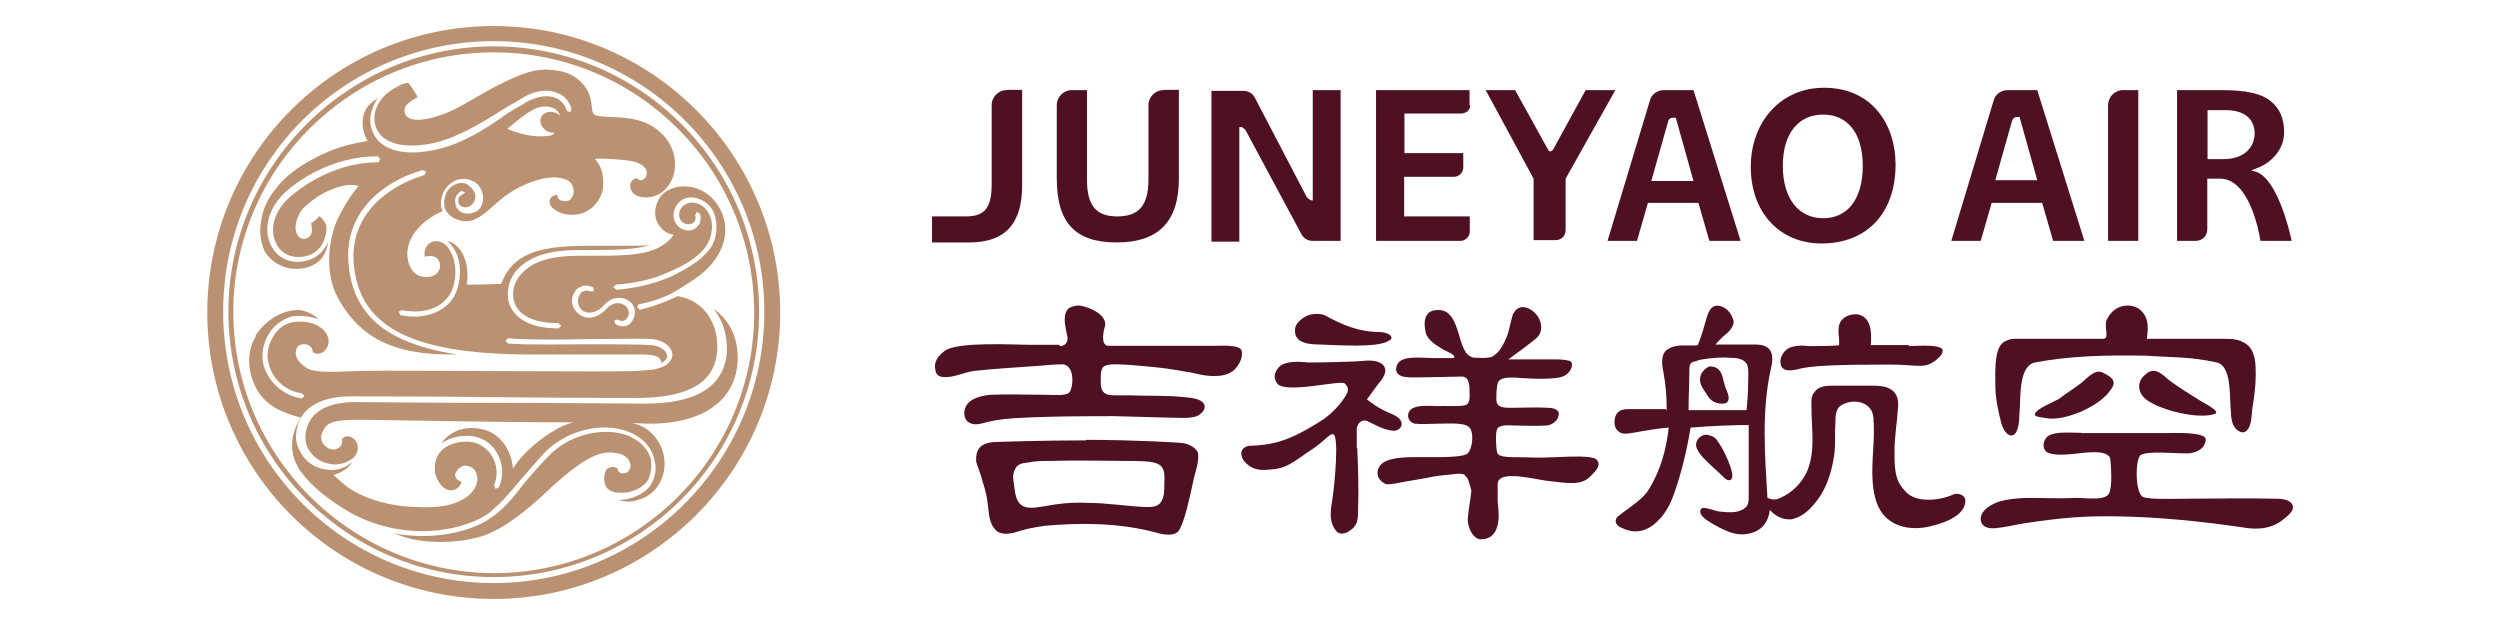 <?xml version="1.0" encoding="UTF-8"?>
<svg id="b" data-name="レイヤー_2" xmlns="http://www.w3.org/2000/svg" width="96" height="24" viewBox="0 0 96 24">
  <g id="c" data-name="レイヤー_1">
    <g>
      <rect width="96" height="24" fill="none"/>
      <g>
        <path d="M23.68,11.13l-.13-.1.1-.1c.74-.06,1.42-.19,2.04-.49.78-.32,1.29-.71,1.49-1.1.23-.42.19-.91.03-1.16-.16-.29-.52-.49-.84-.36-.23.1-.36.36-.26.58.06.16.26.26.45.19.06-.03.1-.06.13-.13.03-.06.03-.13,0-.19l.06-.13.13.06c.03.13.03.23,0,.36-.06.1-.13.19-.26.26-.26.1-.58-.03-.71-.32-.13-.32.03-.71.36-.87.42-.16.91.1,1.1.45.16.29.23.87-.03,1.36-.26.42-.78.81-1.62,1.2-.61.26-1.29.42-2.04.49M23.2,11.71c.26-.29.65-.36.94-.16.26.16.32.52.13.78-.13.23-.45.26-.65.1l-.03-.13.13-.03c.13.1.29.06.36-.06.13-.16.06-.39-.1-.49-.23-.16-.52-.06-.68.13-.26.29-.68.49-1.04.23-.29-.19-.39-.58-.19-.87.06-.13.19-.19.32-.23s.26,0,.39.06l.03.13-.13.03c-.06-.03-.16-.06-.23-.03-.1.03-.16.06-.19.16-.13.19-.06.49.13.61.29.16.61,0,.81-.23M21.1,5.21c-.36.06-.94.03-1.62-.26.45-.39.94-.78,1.26-.84.29-.06.68,0,.78.36h0c-.03-.06-.1-.1-.16-.13-.23-.1-.49-.03-.58.16s.03.45.26.55c.1.03.16.06.26.03-.06.1-.13.13-.19.13M9.81,12.94c-.36.58-.29,1.39.03,1.97.42.81,1.29,1,1.71,1.13-.26.39-.55,1.13-.1,1.91.03.06.06.13.13.19.39.55,1.1,1.1,1.88,1.55,2.26,1.23,4.56.61,5.37-.03.49-.42.78-.78,1.13-1.2.29-.32.58-.68.97-1.1.91-.91,2.39-1.2,3.36-.71.58.29.78.71.84,1,.1.36.03.71-.16,1-.23.32-.74.55-1.23.55.23.06.49.1.74,0,.55-.13,1-.61,1.04-1.33.03-.81-.55-1.52-1.26-1.62h.19c2.26.16,3.85-.71,3.88-2.49,0-.91-.39-1.52-.94-1.91.39.45.55,1.1.52,1.68-.1,1.29-1.13,1.97-3.14,1.97-.39,0-3.11-.03-5.73-.03-2.36,0-4.76-.03-5.4-.03-.81,0-1.81.23-1.91,1.26-.03.26.06.52.23.71.19.26.52.39.81.42.32.03.65-.1.84-.29.13-.16.16-.36.1-.52h0c-.13-.26-.39-.36-.58-.16.06.23-.13.45-.42.39-.16-.03-.55-.29-.29-.74.16-.29.39-.39,1.39-.39.78,0,5.31.1,8.22.1-.29.06-.55.19-.71.29-.52.29-1.29.91-1.62,1.49-.06-.65-.42-1.29-1.07-1.49-.58-.16-1.1-.06-1.49.29-.06.06-.13.13-.19.23.23-.16.55-.29.91-.29.49-.03.94.19,1.2.61.26.42.29.91.1,1.36l-.13.06-.06-.13c.16-.39.13-.81-.1-1.16s-.61-.55-1.04-.52c-.45.03-.78.19-.97.45-.1.16-.16.32-.16.49v.23c.06.29.26.61.49.68.26.1.55-.16.52-.32-.16-.03-.26-.19-.23-.29.03-.1.16-.29.36-.32.19,0,.49.1.49.52,0,.23-.16.52-.45.71-.26.16-.68.42-1.88.36-1.23-.03-2.17-.42-2.62-.74-.19-.13-.42-.36-.58-.49.36-.1.61-.29.74-.52-.23.23-.58.36-.94.32-.36-.03-.71-.19-.94-.49-.19-.26-.32-.55-.29-.87.06-.94.84-1.46,2.1-1.46.65,0,3.07,0,5.4.03,2.62.03,5.34.03,5.73.03,1.88-.03,2.85-.61,2.94-1.81.06-.91-.39-1.91-1.52-2.1-.52.26-1.1.45-1.46.52l-.1-.1.06-.1c.32-.06.81-.19,1.26-.42.23-.13.42-.23.97-.61.84-.58,1.46-1.65.87-2.69-.52-.91-1.59-1-2.14-.55-.32.29-.39.78-.26,1.07.1.26.39.52.65.52-.06.1-.13.16-.19.23-.61.55-1.49.58-2.78.58h-.45c-.71,0-1.94,0-2.52.81-.26.32-.29.78-.13,1.1.23.45.81.68,1.65.68l.1.1-.1.1c-1.2,0-1.65-.45-1.84-.81-.19-.39-.13-.91.13-1.29.65-.91,1.97-.91,2.69-.91h.45c.91,0,1.55-.03,2.1-.19-.13.03-.74.03-1.59.03-1.81,0-3.59-.1-4.14,1.46-.68.03-1,.03-1.33.03.13-.71-.13-1.52-.74-1.68l.03.03c.32.29.61.91.36,1.78-.23.84-1.16,1.26-2.2,1.04l-.06-.13.13-.06c.94.19,1.75-.16,1.97-.91.19-.71,0-1.29-.29-1.59-.19-.16-.39-.19-.58-.1h0c-.23.13-.26.39-.23.55.19-.06.52-.06.58.26.06.32-.23.61-.74.49-.45-.13-.68-.84-.36-1.46.29-.55.81-.87,1.2-1.04-.1-.23-.06-.49.03-.71.1-.23.29-.39.52-.49.19-.06.39-.06.58.03.19.06.32.23.39.42.06.16.06.32,0,.49s-.19.29-.36.32c-.13.06-.26.03-.39,0-.13-.06-.23-.16-.26-.29-.03-.1-.03-.23,0-.32.06-.1.13-.19.23-.23l.13.06-.13.1c-.06.03-.1.06-.13.13v.16c.03.1.1.13.16.16s.16.03.23,0c.1-.03.19-.13.23-.23.03-.1.06-.23,0-.32-.06-.13-.16-.23-.29-.32-.13-.06-.29-.06-.42,0-.16.06-.32.19-.39.39-.06.16-.1.36-.03.55.13.36.68.61,1.13.42.58-.26.87-.81,1.71-1.23.97-.49,1.55-.42,1.84-.29.42.23.26.78,0,.81s-.39-.1-.36-.23c-.23-.03-.36.19-.29.36.06.16.42.45,1,.39.58-.06,1-.58,1.04-1.07.03-.52-.1-.84-.32-1.07.32-.03,1.04.03,1.26.06.49.06.74.26.74.49,0,.16-.19.39-.39.19-.23.06-.29.23-.23.42.1.32.58.39.94.26.32-.1.61-.45.71-.81.13-.52.03-1.2-.61-1.71-.61-.52-1.49-.49-2.04-.52-.61-.03-.42-.16-.55-.71-.1-.42-.49-.91-1.16-1.04-.68-.13-1.16-.06-2.14.42-.94.45-1.65.97-2.26,1.2s-1.1.32-1.39.19c-.26-.13-.19-.39-.13-.49.1-.1.26-.23.45-.32-.1-.19-.26-.42-.36-.55-.06,0-.16.03-.26.06l-.29.16c-.49.26-.97.91-.65,1.59.29.55,1.1.74,2.23.49.94-.23,1.91-.84,2.69-1.33.26-.16.52-.29.71-.42.45-.26.94-.32,1.29-.16.29.1.45.32.55.61l-.06.13-.13-.06c-.06-.23-.23-.42-.42-.49-.32-.13-.71-.06-1.13.16-.19.13-.45.26-.71.42-.74.55-1.71,1.16-2.69,1.39-1.23.29-2.14.06-2.46-.58-.26-.52-.1-1,.16-1.39-.13.1-.26.19-.36.29-.36.45-.23,1.07-.03,1.36-.52.1-1.07.19-1.75.52-.68.32-1.33.74-1.71,1.23-.42.49-.58.91-.65,1.42-.06.39.03.87.19,1.13.19.29.58.58,1.07.61.39.03.84-.1,1.07-.39.16-.19.23-.42.26-.65-.13.32-.39.58-.68.68-.61.23-1.2.03-1.49-.49-.36-.65-.13-1.52.58-2.14.36-.32,1.68-1.33,3.49-1.33l.1.1-.06.13c-1.75,0-3.01,1-3.36,1.29-.65.55-.87,1.29-.55,1.88.23.42.74.58,1.26.39.26-.1.49-.32.58-.65.06-.19.1-.42.03-.55-.06-.13-.16-.23-.23-.29-.1.1-.23.23-.32.26.03.23.06.39-.06.52-.1.1-.32.16-.45-.03-.19-.26-.06-.74.19-1.04.26-.26.65-.55,1.04-.71.39-.16.74-.26,1.1-.16-.36.42-.74,1.07-.91,1.52-.16.45-.45,1.71.1,2.75.68,1.26,1.75,2.17,4.17,2.2h.42c-.84-.13-1.52-.32-2.1-.58-1.29-.58-1.97-1.55-2.07-2.94-.16-1.97,1.36-3.14,2.85-3.56l.13.06-.06.13c-1.39.42-2.85,1.49-2.72,3.36.19,2.56,2.36,3.59,7.25,3.53h.03c1.71,0,3.24,0,3.62,0,.42,0,.91,0,.91.32.16-.06.23-.16.23-.26,0-.16-.23-.39-.61-.42-.49-.03-1.42-.03-2.39-.03-1.16,0-2.39.03-3.11-.03l-.1-.1.1-.1c.71.06,1.94.06,3.11.03,1,0,1.91-.03,2.39,0s.81.32.81.61c0,.1-.06.42-.68.55-.13.03-.36.03-.61.06-.71.06-9.41-.03-10.48,0-.71,0-1.88.13-2.26-.1-.36-.23-.52-.49-.39-.78.1-.23.61-.19.61.16.23.16.55,0,.61-.36v-.1c-.03-.19-.13-.36-.32-.49-.32-.23-.78-.26-1.1-.19-.29.06-.55.26-.71.55-.19.29-.26.68-.19.97.13.65.68,1.13,1.29,1.2l.1.1-.1.1c-.71-.1-1.33-.65-1.49-1.36-.06-.36,0-.78.23-1.13.19-.32.52-.55.84-.65.29-.06.71-.03,1.07.1-.19-.19-.49-.32-.74-.36-.68,0-1.29.39-1.68.97M18.96,19.8c-.61.52-2.14,1-3.85.68.29.1.55.19.74.23,1,.19,1.94.1,2.69-.13.84-.29,1.71-1,2.43-1.68.84-.78,1.65-1.46,2.33-1.52.52-.03.84.13.91.45.03.45-.52.42-.49.16-.16-.1-.32-.06-.42.03-.13.16-.13.52,0,.71.13.16.36.19.49.19.42.03.87-.16,1.07-.45.1-.16.19-.49.13-.84-.06-.23-.23-.58-.74-.84-.78-.39-2.2-.26-3.14.68-.42.42-.68.74-.97,1.07-.36.49-.68.87-1.16,1.26M18.96,1c-6.08,0-11,4.92-11,11s4.92,11,11,11,11-4.95,11-11S25.04,1,18.96,1M18.96,22.39c-5.73,0-10.39-4.66-10.39-10.42S13.23,1.58,18.96,1.58s10.39,4.66,10.39,10.39-4.66,10.42-10.39,10.42M18.96,1.78c-5.6,0-10.19,4.59-10.19,10.19s4.56,10.19,10.19,10.19,10.19-4.56,10.19-10.19S24.59,1.78,18.96,1.78M8.96,11.97c0-5.5,4.5-9.96,10-9.96s10,4.46,10,10-4.5,10-10,10c-5.5-.03-10-4.5-10-10.03" fill="#bb9271"/>
        <path d="M82.44,14.33c.32-.23.58.03.84.26.39.29.81.55,1.23.81.03.03.78.39.55.49-.61.23-2.1-.13-2.65-.55-.36-.29-.36-.74.03-1" fill="#4f1024"/>
        <path d="M64,15.75c0-.55-.03-.94-.13-1.49-.06-.26-.1-.68.16-.84.32-.23.78-.13,1.16-.16.36-.84.32-1.46.71-1.52.16-.03.52.1.65.52.1.23-.19.52-.29.58-.19.16-.32.32-.39.39h1.55c.65,0,.71.42.58.94-.36,1.62-.23,3.3-.13,4.95.16.06.29.1.49,0,.45-.19.84-.58,1.04-1.04.32-.78.16-1.59.16-2.43,0-.23-.03-.45.13-.61.16-.23.49-.23.74-.23h1.42c.29,0,.65,0,.87.23.16.16.19.42.16.65-.03.52-.13,1.07-.13,1.59-.03,1.13.19,1.33.42,1.59.39.45,1.29.36,1.81.13.19-.1.49,0,.49.23,0,.55-.78.84-1.2.94-.74.23-1.65.13-2.07-.58-.19-.32-.26-.71-.29-1.07-.06-.87.1-1.59.03-2.46-.03-.61-.71-.78-1.2-.52-.26.13-.26.45-.26.71-.03.36,0,.74-.03,1.1-.1.78-.32,1.49-.84,2.07-.23.26-.49.45-.81.52-.32.03-.61-.1-.84-.36-.06.55-.42.94-1.1.94-.36,0-.78-.23-1.07-.39-.16-.1-.58-.32-.49-.55.03-.13.26-.06.36-.03.16.03.29.1.45.1.29.03.68.06.91-.16.1-.06.13-.23.13-.36v-2.81c-.49,0-1.42.03-2.23.1-.16.94-.36,1.75-.61,2.46-.16.49-.39.94-.84,1.29-.36.26-.74.32-1.2.1-.26-.1-.29-.32-.13-.45.45-.36.97-.65,1.2-1.07.45-.74.65-1.55.74-2.33-.74.06-1.23.19-1.59.23-.26.03-.45-.1-.49-.36-.03-.39.16-.58.49-.58h1.49v.06ZM64.84,15.75h2.23c.03-.36.06-.71.06-1.07,0-.19.03-.45-.03-.65-.1-.26-.42-.29-.65-.29-.29-.03-.58,0-.87.03-.16.03-.32.03-.45.1-.26.03-.26.16-.26.42,0,.45-.03.94-.03,1.46M73.31,13.29c.23,0,1.33-.1,1.29.19,0,.16-.26.36-.36.42-.39.26-.68.1-1.65.1-1.94,0-3.11.03-3.59.19-.19.03-.52.1-.61-.16-.1-.32.16-.65.42-.71.23-.06.42-.06.65-.03.29,0,.84,0,1.16-.03.03-.29-.1-.65.06-.91s.52-.32.74-.26c.45.16.45.71.42,1.16h1.46v.03ZM66.03,14.23c.13.16.13.36.19.52.03.16.16.36.16.52s-.06.23-.26.23c-.23,0-.45-.1-.58-.36-.1-.16-.26-.32-.26-.58,0-.23.19-.42.36-.49.19,0,.32.06.39.16M65.94,16.92c.1.13.19.29.26.42.06.13.55,1.1.19,1.1-.13,0-.23-.16-.32-.23-.13-.13-.26-.23-.39-.36-.19-.19-.58-.52-.55-.81.03-.23.29-.42.52-.32.13.03.23.1.29.19" fill="#4f1024"/>
        <path d="M82.05,11.81c.19.1.32.26.39.49.06.26.03.45,0,.71h2.98c.36,0,.65.03.91.26.29.29.29.74.29,1.13,0,.42-.06.84-.13,1.29-.03.26-.03.58-.16.78-.16.23-.36.13-.52-.06-.16-.23-.13-.55-.16-.81-.03-.42.03-1.55-.52-1.68-1.04-.23-1.71-.19-2.69-.26-1.52-.03-2.94,0-4.3.26-.61.13-.55,1.29-.58,1.78-.03.29,0,.52-.1.81-.13.36-.45.26-.61-.26-.13-.52-.23-.97-.23-1.49,0-.49-.03-1.13.19-1.49.13-.19.39-.26.55-.26h3.4c.26,0,.03-.42.13-.71.23-.52.74-.68,1.16-.49" fill="#4f1024"/>
        <path d="M80.08,14.56c.23-.19.45-.39.71-.23.39.19.49.36.23.68-.29.39-.71.61-1.13.81-.42.16-.91.32-1.36.23-.13-.03-.42-.03-.39-.16.06-.19.65-.42.94-.58.32-.26.68-.45,1-.74" fill="#4f1024"/>
        <path d="M79.91,16.63h3.2c.39,0,1.62-.06,1.59.26-.03.39-.45.52-.71.52-.58,0-1.49-.1-1.78.06-.23.13-.23,1.52.1,1.62.29.1,1.2.06,1.75.06,1.1,0,2.14-.03,3.24,0,.23,0,.52,0,.68.16.23.26-.16.52-.32.65-.45.36-1,.39-1.55.29-1.59-.23-3.14-.39-4.72-.42-1.36-.03-2.3.06-3.62.26-.39.06-.78.16-1.13.19-.26.03-.55-.03-.58-.32-.03-.26.23-.49.49-.61.29-.16.91-.23,1.36-.23.71,0,1.07.03,1.81,0,.45,0,1.2.13,1.29-.23.1-.32.06-.87.03-1.23-.03-.45-1.07-.26-1.42-.23-.29.03-.65.06-.94-.03s-.26-.52,0-.68c.32-.16.84-.1,1.26-.1" fill="#4f1024"/>
        <path d="M40.7,13.29c.19,0,.32-.13.29-.36-.06-.29-.23-.87.06-1.1.1-.06.26-.1.39-.1.42.06,1.16.39.97.87,0,0-.19.68.16.68h4.04c.26,0,1-.06,1.07.19.06.26-.1.55-.29.74-.23.19-.49.23-.78.23-.45,0-.74-.13-1.04-.16-.55-.1-.91-.16-1.75-.23-.68-.06-1.2-.1-1.39,0-.16.06-.16.32-.16.45,0,.16-.03.45.13.58.13.1.26.1.42.1h.55c.68.03,1.36,0,2.01.06.23.03.78.03.87.32.06.19-.16.36-.29.42-.29.1-.65.06-.97.06l-2.23-.06c-.06,0-1.88,0-2.69.03-.71.03-1.46.03-2.14.19-.23.06-.49.16-.71.03-.19-.1-.23-.36-.16-.55.13-.39.65-.49.97-.52.71-.03,1.46,0,2.17,0,.23,0,.74.06.87-.1.13-.16.23-.97-.23-1.07-.32,0-.65.03-.97.06-.81.06-1.62.1-2.43.19-.32.03-.65.19-.97.23-.23.03-.52.03-.55-.26-.06-.26.03-.49.36-.74.49-.36,2.69-.23,3.24-.23h1.16ZM41.71,16.89c1.78,0,3.62.1,3.75.13.42.1.55.32.55.42.03.36-.13.71-.19,1.04-.13.61-.32,1.49-.52,1.84-.13.29-.58.23-.91.13-.71-.19-1.46-.29-2.2-.32-.68-.03-1.39,0-2.07.06-.19.03-.39.06-.58.1-.13.03-.26.06-.39.1-.29.1-.68.19-.91-.03-.23-.23-.26-.55-.29-.84-.06-.49-.06-.52-.23-1.07-.03-.16-.19-.55-.23-.71-.03-.23.03-.49.19-.61s.39-.16.58-.16c.06,0,1.71-.06,3.43-.06M41.77,19.31c.74,0,1.49.13,2.23.16.23,0,.45,0,.58-.19s.13-.45.13-.68.03-.42-.06-.61c-.1-.19-.32-.23-.52-.26-.29-.03-.61-.03-.91-.03,0,0-2.1-.03-2.88,0-.29,0-.58,0-.87.06-.19.03-.39.03-.49.26-.13.23-.06.42-.03.68.03.23.06.55.29.71.26.16.61.06.87.03.52-.1,1.07-.16,1.65-.13" fill="#4f1024"/>
        <path d="M52.12,17.21c.03.71.06,1.65.03,2.36,0,.16,0,.36-.06.52-.13.29-.61.58-.81.26-.29-.39-.16-.84-.1-1.29.06-.42.26-2.39,0-2.39-.16,0-.32.29-.94.68-.61.42-.87.65-1.46.68-.26.03-.52.03-.74-.1-.16-.1-.32-.23-.36-.42-.06-.19.06-.36.29-.39.78-.03,1.16-.13,1.75-.39.39-.19.74-.39,1.13-.65.32-.23.65-.58.84-.91.1-.16.1-.32-.06-.45-.19-.13-2.3.42-2.59,0-.16-.23-.1-.42.06-.61.23-.26.78-.23,1.13-.19.61,0,1.81-.03,2.1-.06.26-.03.65-.03.81.19.16.23-.06.52-.23.71l-.42.58c.26.19.39.29.65.42.26.13.65.23.68.49.03.16-.13.29-.29.29-.39,0-.97-.36-1.07-.39-.19-.03-.32.1-.36.29v.78ZM53.35,13.07c-.32.23-1.23.23-2.65.16-.68,0-1-.16-.97-.58,0-.13.1-.32.39-.49.23-.13.55-.13.74-.06.71.39,1.33.65,2.14.65.42.03.52.23.36.32M56.26,18.24c-.1-.06-.26-.06-.45-.03-.32.03-.65.06-.97.13-.52.1-.61.1-1.07.19-.32.06-.52.1-.61.03-.1-.06-.29-.19-.26-.45.06-.45.61-.52,1.13-.55.55-.03,2.01.06,2.3-.13.19-.13.26-.65.16-.91-.03-.1-.13-.16-.19-.19-.26-.1-.84-.06-1.1-.06s-.55.03-.87,0c-.13-.03-.26-.13-.26-.32.03-.52.97-.32,1.39-.36.13,0,.74.03.87-.06.13-.13.1-.29.1-.49s0-.58-.29-.58-1.2.03-1.49.03c-.49,0-1,.06-1.04-.29,0-.61.87-.45,1.49-.45h.68c.06,0,.13-.03-.03-.16-.1-.06-.26-.13-.32-.16-.26-.16-.61-.36-.68-.65-.1-.39-.06-.84.39-.87.84-.1.81,1.1,1.13,1.59.03.06.1.16.29.23.03,0,.65.06.78-.06.06-.06.26-.1.52-.74.1-.23.19-.81.26-.91s.13-.19.32-.23c.23,0,.45.13.61.36.16.23.19.58,0,.78-.06.1-1.13.87-1.13.87h1.71c.23,0,.42,0,.65.06.16.06.1.42-.23.58s-1.36.1-1.88.06c-.19,0-.55-.03-.65.19-.06.19-.06.45-.06.65,0,.32.29.32.58.32.45,0,.94-.03,1.42,0,.16,0,.45.06.39.29-.03.23-.29.39-.49.39-.45.03-.81,0-1.2,0-.16,0-.61-.06-.68.16-.06.19-.03.68,0,.84.03.29.65.19,1.36.23.81.03,2.3-.16,2.49.1.13.16.03.36-.29.65s-.68.26-1.49.16c-.49-.03-2.01-.49-2.04.1v.68s.06.49.03.71c-.03.23-.1.74-.68.74-.29,0-.55-.49-.49-.87.03-.36.1-.65.13-1-.1-.36-.13-.52-.26-.58" fill="#4f1024"/>
        <path d="M70.01,4.4c-.94,0-1.55.71-1.55,1.97s.61,2.01,1.55,2.01,1.52-.74,1.52-2.01c0-1.29-.61-1.97-1.52-1.97M69.95,9.35c-1.62,0-2.72-1.2-2.72-2.94s1.16-3.04,2.81-3.04c1.91,0,2.75,1.49,2.75,2.94,0,1.88-1.1,3.04-2.85,3.04" fill="#4f1024"/>
        <path d="M60.89,3.46l-1.26,2.3-.1.06-.06-.03-1.29-2.33h-1.13l1.84,3.4v2.36h.84c.23,0,.39-.16.39-.39v-1.97l1.91-3.4h-1.13Z" fill="#4f1024"/>
        <path d="M85.38,6.11h-.61v-1.88h.71c.68,0,1.1.32,1.1.91-.03.61-.49.97-1.2.97M86.64,6.6l-.19-.06.26-.1c.49-.19,1-.68,1-1.36,0-.52-.16-.91-.52-1.2s-.94-.42-1.91-.42h-1.68v5.79h.71c.26,0,.45-.19.45-.45v-1.94h.49c1.1,0,1.49,1.97,1.55,2.39h1.2c-.1-.49-.58-2.39-1.36-2.65" fill="#4f1024"/>
        <path d="M50.41,3.46v4.24h0c-.1,0-.16-.06-.23-.13l-2.01-3.85c-.1-.16-.26-.23-.42-.23h-1.23v5.79h1.07v-4.4h.1l.13.1,2.17,4.04c.06.1.19.23.42.23h1.07V3.46h-1.07Z" fill="#4f1024"/>
        <path d="M80.95,4.04v5.21h1.16V3.46h-.58c-.32,0-.58.26-.58.58" fill="#4f1024"/>
        <path d="M44.68,3.46c-.32,0-.58.26-.58.58v2.85c0,1-.36,1.42-1.2,1.42s-1.16-.45-1.16-1.42v-3.43h-.58c-.32,0-.58.26-.58.58v2.81c0,1.71.71,2.46,2.3,2.46s2.39-.78,2.39-2.46v-3.4h-.58Z" fill="#4f1024"/>
        <path d="M38.66,3.46c-.32,0-.58.26-.58.58v3.07c0,1-.39,1.2-1,1.2h-1.29v1h1.42c1.39,0,2.04-.71,2.04-2.2v-3.66h-.58Z" fill="#4f1024"/>
        <path d="M56.43,4.04v-.58h-3.59v5.79h3.24c.19,0,.36-.16.36-.36v-.58h-2.52v-1.52h1.91c.19,0,.36-.16.36-.36v-.55h-2.26v-1.52h2.17c.19,0,.36-.13.36-.32" fill="#4f1024"/>
        <path d="M63.41,6.95l.65-2.3c.03-.1.1-.13.19-.13h.1l.68,2.43h-1.62ZM65.03,3.46h-1.13c-.26,0-.49.16-.55.42l-1.62,5.37h1.13l.42-1.46h1.94l.42,1.46h1.2l-1.81-5.79Z" fill="#4f1024"/>
        <path d="M76.61,6.95l.65-2.3c.03-.1.1-.16.19-.16h.1l.68,2.43h-1.62v.03ZM78.23,3.46h-1.13c-.26,0-.49.16-.55.42l-1.62,5.37h1.13l.42-1.46h1.94l.42,1.46h1.2l-1.81-5.79Z" fill="#4f1024"/>
      </g>
    </g>
  </g>
</svg>